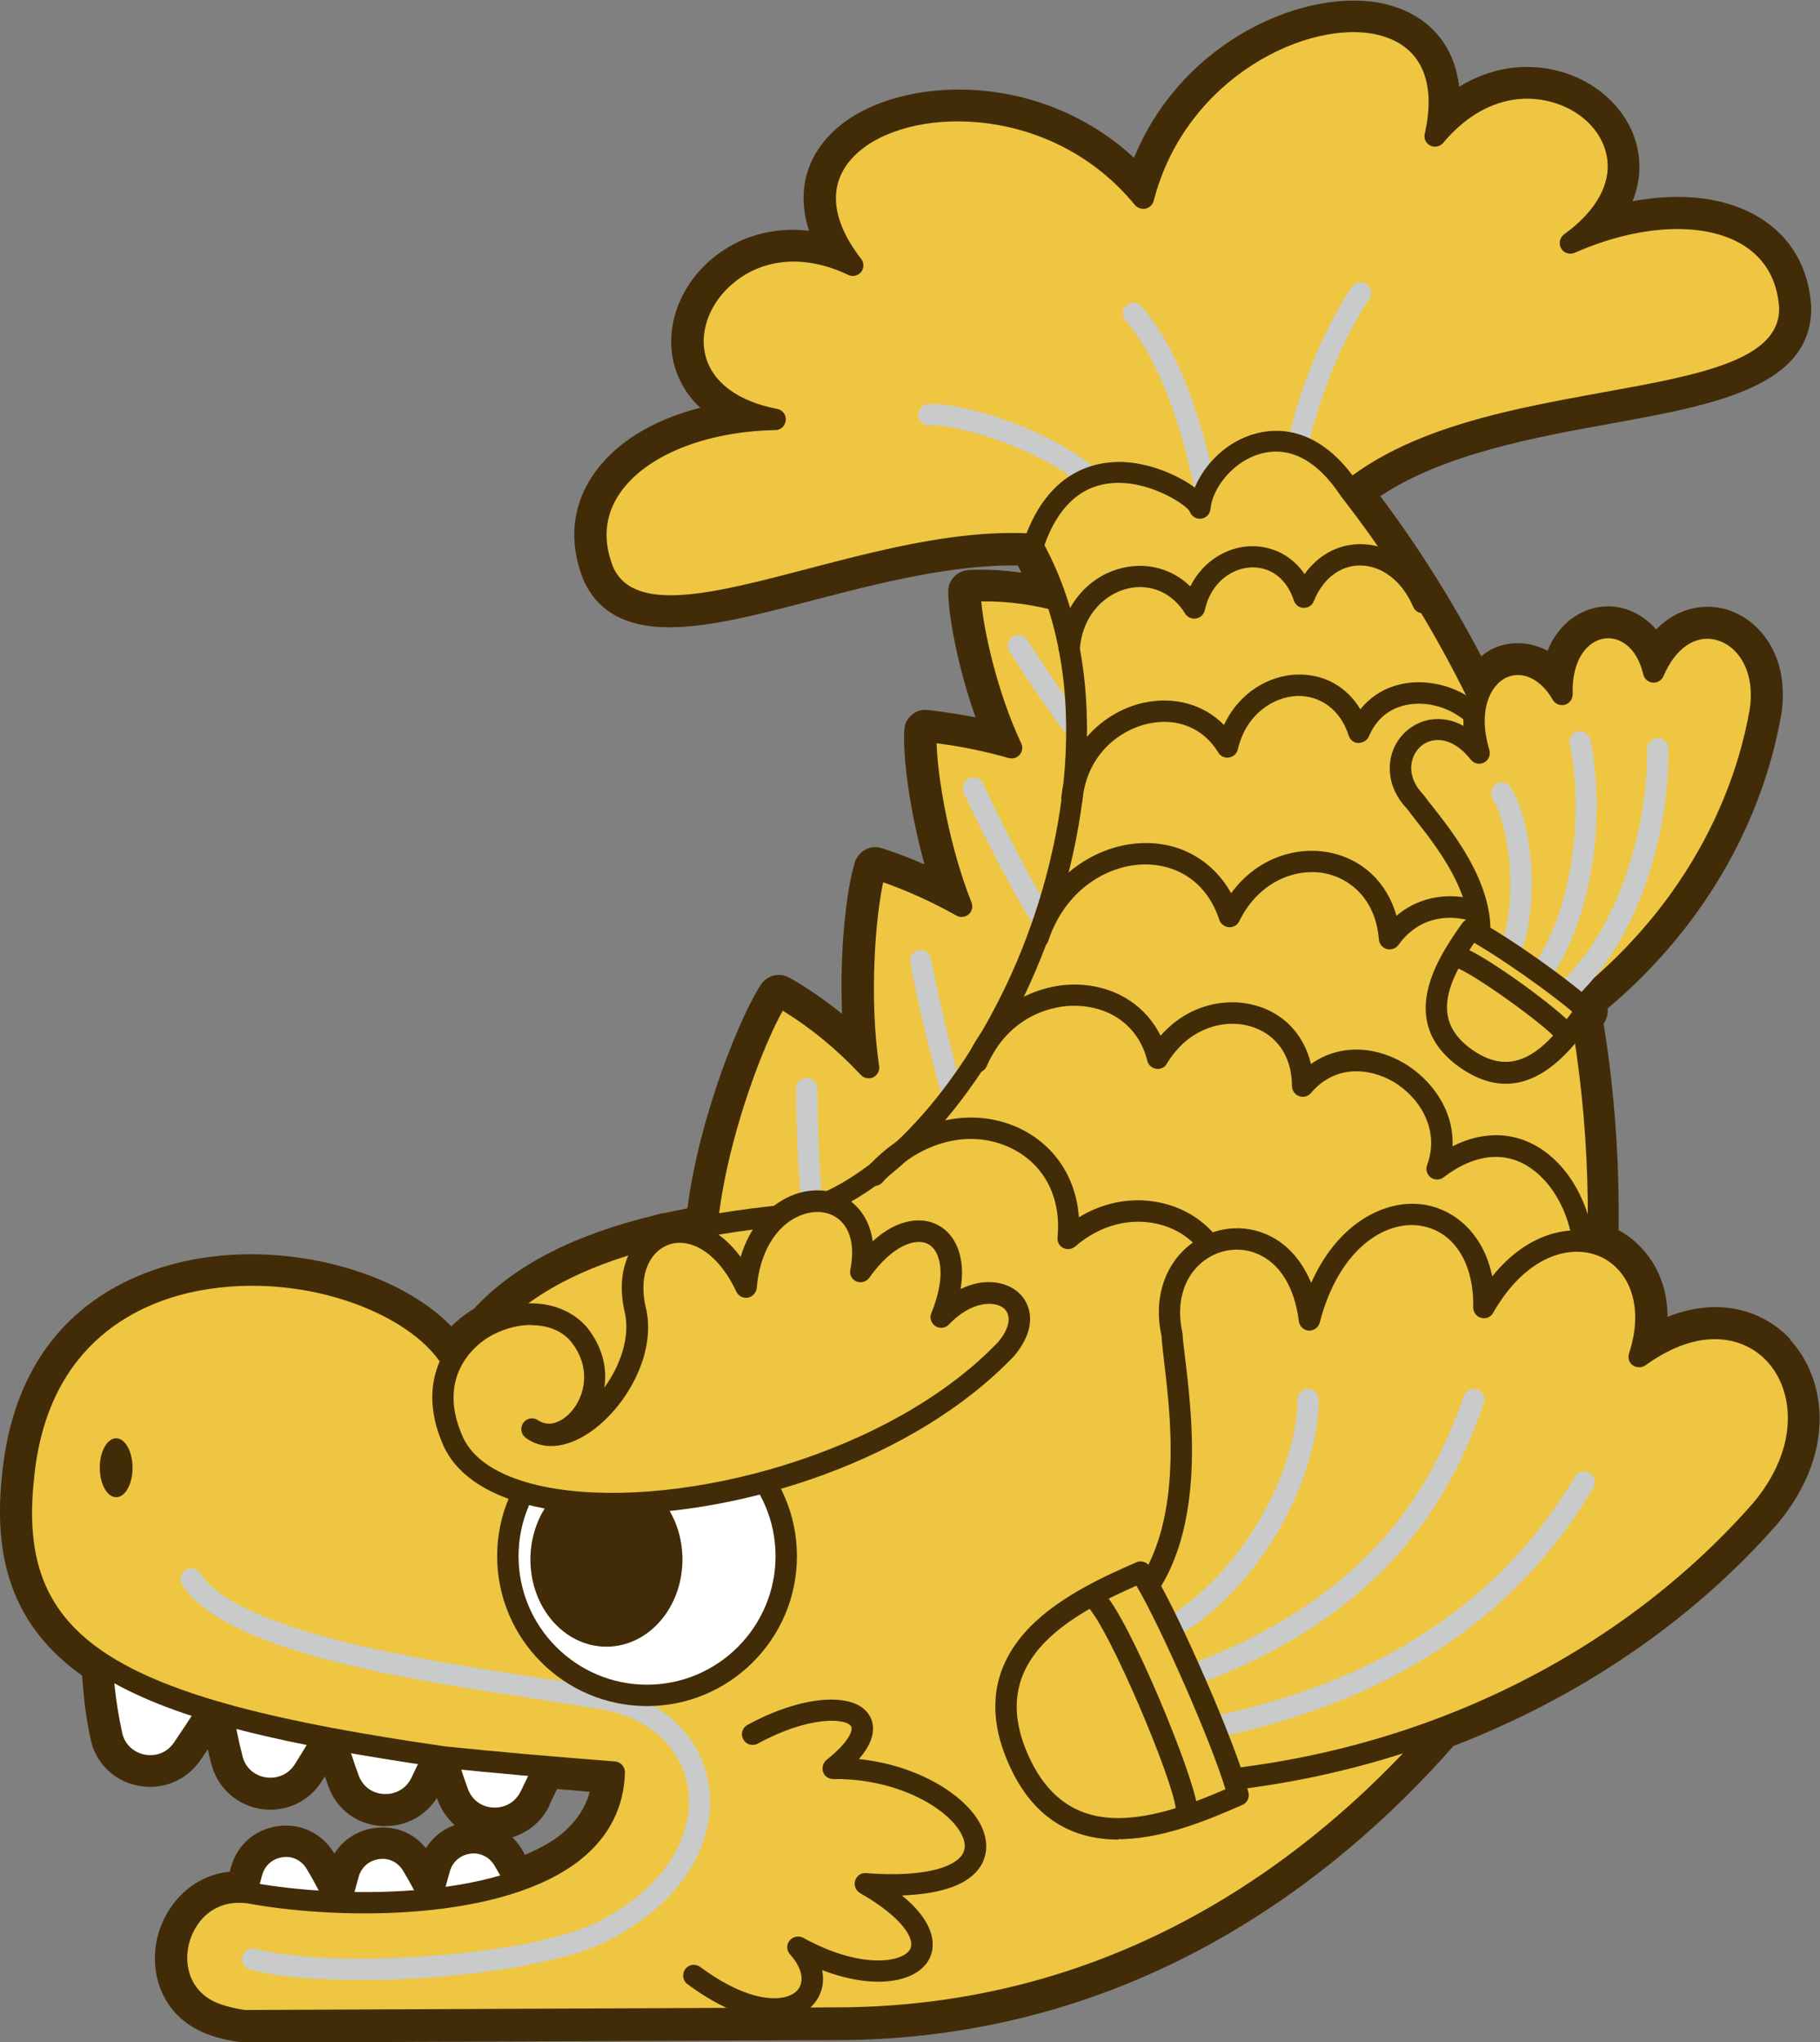 <?xml version="1.0" encoding="UTF-8"?>
<svg xmlns="http://www.w3.org/2000/svg" viewBox="0 0 76.62 85.95">
  <rect x="0" y="0" width="76.62" height="85.95" fill="#808080" stroke="none"/>
  <defs>
    <style>
      .cls-1 {
        fill: #c9caca;
        mix-blend-mode: multiply;
      }

      .cls-2 {
        fill: #fff;
      }

      .cls-3 {
        isolation: isolate;
      }

      .cls-4 {
        fill: #eec641;
      }

      .cls-5 {
        fill: #422c08;
      }
    </style>
  </defs>
  <g class="cls-3">
    <g id="_レイヤー_2" data-name="レイヤー 2">
      <g id="_レイヤー_2-2" data-name="レイヤー 2">
        <g>
          <path class="cls-5" d="M75.37,56.36c-1.02-1.1-2.87-1.86-5.17-.94,0-1.86-1.01-3.08-2.06-3.65.04-2.91-.17-5.84-.63-8.7l.02-.02c.12-.18.17-.39.15-.61,3.89-3.27,6.48-7.65,7.31-12.37.38-2.49-.95-4.04-2.34-4.43-.84-.24-1.99-.11-2.93.85-.6-.7-1.48-1.07-2.34-.95-.8.1-1.75.65-2.23,1.85-.71-.38-1.53-.43-2.24-.12-.19.08-.37.2-.55.35-1.24-2.37-2.67-4.63-4.25-6.74,2.67-1.78,6.54-2.48,9.68-3.05,4.38-.79,8.52-1.55,8.46-4.93-.1-1.64-.86-2.94-2.19-3.75-1.38-.84-3.24-1.07-5.33-.68.34-.85.33-1.61.22-2.15-.3-1.58-1.62-2.89-3.37-3.34-1.41-.36-2.86-.12-4.15.67-.21-1.8-1.32-3.05-3.12-3.48-3.13-.75-8.48,1.38-10.57,6.47-4.05-3.74-9.81-3.4-12.32-1.4-1.45,1.15-1.92,2.75-1.36,4.47-1.5-.17-2.92.22-4.05,1.15-1.39,1.14-2.03,2.89-1.64,4.45.14.53.44,1.23,1.11,1.85-2.05.52-3.64,1.52-4.54,2.87-.86,1.29-1,2.79-.39,4.35.6,1.36,1.79,2.02,3.63,2.02,1.71,0,3.84-.56,6.1-1.15,2.57-.67,5.77-1.5,8.57-1.45.05.1.1.2.15.3-.81-.11-1.54-.15-2.23-.11-.47.03-.85.42-.85.89,0,1.05.42,3.26,1.15,5.31-.66-.13-1.33-.23-2-.31-.25-.03-.5.04-.69.21-.19.16-.3.39-.31.63-.07,1.12.23,3.42.85,5.66-.59-.26-1.19-.49-1.78-.68-.23-.08-.49-.06-.7.05-.21.11-.37.3-.45.53-.37,1.2-.65,3.8-.54,6.39-.7-.57-1.45-1.09-2.21-1.52-.42-.24-.94-.11-1.2.28-.86,1.3-2.59,5.5-3.1,9.42-.35.07-.68.14-1.02.21-.05,0-.12.01-.23.05-3.54.85-6.03,2.13-7.76,3.99-.05.02-.1.05-.14.08-.28.18-.55.4-.79.64-2.25-2.33-6.86-3.56-10.83-2.82-2.75.51-7.46,2.37-8.09,9.14-.4,3.79.67,6.45,3.38,8.38.06.96.17,1.81.35,2.66.21,1.01.98,1.77,2,1.97,1.02.2,2.02-.21,2.61-1.05.11-.16.22-.32.33-.48.04.2.09.41.15.62.26,1,1.05,1.72,2.08,1.89,1.03.16,2.02-.3,2.56-1.16.05-.07.09-.14.14-.21.05.14.1.29.15.44.36.97,1.23,1.6,2.27,1.65h.13c.89,0,1.69-.44,2.16-1.18.01.03.02.07.04.1.16.41.4.76.71,1.04-.5.17-.92.51-1.21.97-.52-.65-1.3-.96-2.16-.85-.72.1-1.32.49-1.69,1.07,0,0-.01-.02-.02-.02-.49-.82-1.41-1.26-2.35-1.13-.96.13-1.72.78-1.98,1.71l-.06.21c-1.65.17-2.7,1.44-3.03,2.7-.39,1.52.14,3.48,2.24,4.19.41.14.82.23,1.36.3l24.91-.1c12.5,0,21.05-6.71,26.04-12.38,5.37-2.07,10.08-5.29,13.63-9.34,2.53-3.02,2.05-6.14.53-7.77ZM23.12,75.98c.11-.22.22-.46.33-.69l.23.02c.38.03.76.06,1.15.1-.19.69-.59,1.28-1.21,1.79-.38.31-.87.58-1.52.86-.04-.08-.08-.15-.13-.23-.11-.19-.25-.36-.4-.51.67-.2,1.24-.67,1.56-1.33Z"/>
          <g>
            <g>
              <g>
                <path class="cls-4" d="M48.6,27.05c-1.61-1-4.4-2.38-7.76-2.18,0,1.14.62,4.19,1.74,6.59-1.09-.31-2.3-.56-3.59-.7-.08,1.25.41,4.64,1.49,7.37-1.08-.61-2.29-1.16-3.61-1.59-.41,1.34-.77,5.15-.31,8.39-1.02-1.1-2.27-2.15-3.76-3.01-1.13,1.7-3.48,8-3.05,12.03,14.37-1.16,20.19-16.4,18.86-26.9Z"/>
                <path class="cls-5" d="M29.74,54.4c-.23,0-.42-.17-.45-.4-.45-4.25,2.01-10.65,3.12-12.33.13-.2.39-.26.6-.14,1.05.6,2.04,1.33,2.95,2.18-.24-2.97.08-6.07.46-7.3.04-.12.12-.21.22-.27.11-.06.23-.07.35-.03.9.3,1.79.66,2.66,1.08-.83-2.55-1.2-5.32-1.13-6.46,0-.12.07-.24.16-.32.09-.08.21-.12.34-.1.93.1,1.86.26,2.77.48-.92-2.29-1.42-4.86-1.41-5.92,0-.24.19-.43.42-.45,2.68-.15,5.38.6,8.03,2.25.12.07.19.19.21.33.88,6.96-1.33,14.87-5.63,20.17-3.48,4.29-8.2,6.79-13.64,7.23-.01,0-.02,0-.04,0ZM32.95,42.54c-1.12,2-2.99,7.29-2.79,10.93,5-.52,9.34-2.88,12.56-6.86,4.11-5.06,6.24-12.61,5.46-19.28-2.28-1.38-4.58-2.05-6.87-2.02.11,1.25.67,3.82,1.68,5.97.08.16.05.35-.06.48-.11.13-.29.19-.47.14-.99-.28-2-.49-3.03-.62.04,1.49.55,4.4,1.47,6.7.07.18.02.38-.12.5-.14.12-.35.15-.52.05-1-.56-2.03-1.03-3.08-1.4-.32,1.5-.6,4.79-.17,7.74.03.19-.07.38-.25.47-.18.08-.39.04-.52-.1-.99-1.06-2.09-1.97-3.28-2.7Z"/>
              </g>
              <path class="cls-1" d="M34.37,52.91c-.21,0-.4-.15-.44-.37-.28-1.62-.42-5.18-.42-6.73,0-.25.2-.45.45-.45s.45.2.45.45c0,1.51.14,5.01.41,6.57.04.24-.12.48-.37.52-.03,0-.05,0-.08,0Z"/>
              <path class="cls-1" d="M40.38,47.34c-.18,0-.35-.11-.42-.29-.57-1.54-1.36-5.02-1.64-6.54-.05-.24.12-.48.36-.52.24-.05.48.12.52.36.28,1.49,1.05,4.9,1.6,6.39.09.23-.03.49-.26.58-.05.02-.11.03-.16.03Z"/>
              <path class="cls-1" d="M44.12,39.5c-.14,0-.28-.07-.37-.2-.93-1.35-2.54-4.54-3.18-5.94-.1-.23,0-.49.22-.6.23-.1.49,0,.6.22.63,1.38,2.21,4.5,3.11,5.81.14.2.09.48-.12.63-.08.05-.17.08-.25.08Z"/>
              <path class="cls-1" d="M46.16,32.19c-.12,0-.24-.05-.33-.15-1.22-1.35-2.74-3.69-3.34-4.63-.13-.21-.07-.49.14-.62.21-.13.49-.07.62.14.46.72,2.04,3.17,3.25,4.51.17.18.15.47-.03.64-.09.08-.19.12-.3.12Z"/>
            </g>
            <g>
              <path class="cls-4" d="M55.5,21.97c5.22-6.55,19.94-3.79,19.84-9.03-.24-3.83-4.69-4.73-9.25-2.72,5.49-3.97-1.51-9.57-5.7-4.5,1.74-7.67-10.14-5.75-12.28,2.62-5.47-6.68-17.05-3.41-12.24,2.81-5.93-2.82-9.92,5.2-3.26,6.49-4.98.1-8.63,2.79-7.23,6.37,2.12,4.8,14.3-3.92,21.8-.19"/>
              <path class="cls-5" d="M28.19,25.93c-1.5,0-2.65-.45-3.22-1.75-.55-1.41-.43-2.76.35-3.92.97-1.46,2.86-2.48,5.24-2.89-1.17-.68-1.59-1.6-1.75-2.2-.35-1.39.23-2.96,1.49-3.99,1.23-1.01,2.85-1.32,4.5-.91-.91-1.81-.6-3.51.9-4.71,2.53-2.01,8.36-2.18,12.22,1.86,1.79-5.29,7.15-7.6,10.29-6.84,1.87.45,2.87,1.87,2.81,3.89,1.33-1.07,2.93-1.47,4.46-1.07,1.58.4,2.77,1.58,3.03,2.99.12.61.12,1.62-.65,2.73,2.32-.63,4.46-.5,5.96.41,1.2.73,1.88,1.9,1.97,3.39.06,2.98-3.72,3.67-8.09,4.46-4.36.79-9.3,1.69-11.84,4.88-.16.19-.44.23-.63.07-.19-.15-.23-.44-.07-.63,2.76-3.46,7.87-4.38,12.39-5.2,3.97-.72,7.39-1.34,7.35-3.54-.08-1.18-.59-2.08-1.54-2.66-1.64-.99-4.35-.86-7.07.34-.21.09-.46.01-.57-.19-.11-.2-.06-.45.13-.59,1.37-.99,2.01-2.17,1.79-3.3-.2-1.07-1.13-1.96-2.37-2.28-1.62-.42-3.25.22-4.51,1.73-.13.16-.36.21-.54.12-.19-.09-.29-.3-.24-.5.51-2.25-.19-3.73-1.96-4.16-2.88-.7-8.1,1.74-9.45,6.98-.04.16-.17.29-.34.33-.17.03-.34-.02-.45-.15-3.43-4.19-9.2-4.19-11.51-2.34-1.43,1.14-1.44,2.77-.02,4.6.13.16.13.4,0,.56-.13.16-.36.21-.54.12-1.78-.85-3.53-.73-4.82.33-.99.81-1.46,2.02-1.19,3.07.29,1.12,1.36,1.92,3.02,2.24.23.04.38.25.36.48-.02.23-.21.41-.44.41-2.98.06-5.49,1.09-6.56,2.68-.62.92-.71,1.96-.27,3.08.88,1.99,4.25,1.11,8.15.09,4.44-1.16,9.47-2.48,13.43-.51.22.11.31.38.2.6-.11.22-.38.31-.6.2-3.66-1.82-8.51-.55-12.8.58-2.25.59-4.34,1.14-5.99,1.14Z"/>
            </g>
            <path class="cls-1" d="M46.78,21.51c-.14,0-.28-.07-.37-.2-1.33-1.93-5.7-3.47-7.28-3.41-.25.02-.46-.18-.47-.43-.01-.25.18-.46.43-.47,1.78-.07,6.5,1.52,8.06,3.8.14.2.09.48-.12.63-.08.05-.17.08-.25.08Z"/>
            <path class="cls-1" d="M51.02,22.81c-.23,0-.43-.18-.45-.41-.13-1.56-1.13-6.58-3.19-8.91-.16-.19-.15-.47.04-.64.19-.16.47-.15.63.04,2.39,2.7,3.31,8.21,3.42,9.43.02.25-.16.47-.41.49-.01,0-.03,0-.04,0Z"/>
            <path class="cls-1" d="M54.44,20.7s-.01,0-.02,0c-.25-.01-.44-.22-.43-.47.12-2.31,1.4-5.89,2.92-8.15.14-.21.42-.26.62-.12.21.14.26.42.12.62-1.42,2.1-2.67,5.55-2.77,7.69-.01.24-.21.43-.45.43Z"/>
            <g>
              <path class="cls-2" d="M4.31,69.17c-.05,1.31.13,2.65.39,3.82.3,1.42,2.16,1.79,2.99.59.72-1.03,1.36-2.05,1.54-2.46"/>
              <path class="cls-5" d="M6.33,74.75c-.14,0-.29-.01-.43-.04-.84-.17-1.47-.79-1.64-1.62-.3-1.42-.44-2.74-.4-3.93,0-.25.2-.45.47-.43.25,0,.44.22.43.47-.04,1.12.09,2.36.38,3.71.1.48.46.83.94.93.38.08.9-.01,1.24-.5.7-1.02,1.33-2.02,1.49-2.38.1-.23.37-.33.59-.23.23.1.33.37.23.59-.22.49-.95,1.63-1.58,2.54-.41.58-1.04.91-1.73.91Z"/>
            </g>
            <g>
              <path class="cls-2" d="M9.22,70.21c.01,1.32.25,2.64.55,3.8.36,1.41,2.24,1.69,3.01.46.67-1.06,1.27-2.11,1.43-2.52"/>
              <path class="cls-5" d="M11.39,75.71c-.11,0-.23,0-.34-.03-.84-.13-1.5-.73-1.71-1.55-.36-1.41-.55-2.72-.56-3.91,0-.25.2-.45.45-.45h0c.25,0,.45.2.45.45,0,1.12.19,2.36.53,3.69.12.48.49.81.98.89.38.06.9-.05,1.22-.55.66-1.04,1.24-2.07,1.39-2.45.09-.23.35-.34.58-.25.23.09.35.35.25.58-.2.5-.88,1.67-1.47,2.6-.4.63-1.06.99-1.78.99Z"/>
            </g>
            <g>
              <path class="cls-2" d="M13.73,71.15c.15,1.31.52,2.6.95,3.72.51,1.36,2.4,1.45,3.05.14.56-1.13,1.04-2.23,1.15-2.66"/>
              <path class="cls-5" d="M16.23,76.39s-.07,0-.11,0c-.85-.04-1.57-.56-1.87-1.36-.51-1.36-.84-2.65-.97-3.83-.03-.25.15-.47.4-.5.23-.02.47.15.5.4.13,1.11.44,2.32.92,3.62.17.46.57.76,1.07.78.39.02.89-.15,1.15-.68.54-1.11,1.02-2.19,1.12-2.58.07-.24.31-.38.55-.32.24.07.38.31.31.55-.14.52-.7,1.75-1.18,2.74-.36.74-1.08,1.18-1.89,1.18Z"/>
            </g>
            <g>
              <path class="cls-2" d="M18.33,71.72c.15,1.31.52,2.6.95,3.72.51,1.36,2.4,1.45,3.05.14.56-1.13,1.04-2.23,1.15-2.66"/>
              <path class="cls-5" d="M20.83,76.96s-.07,0-.11,0c-.85-.04-1.57-.56-1.87-1.36-.51-1.36-.84-2.65-.97-3.83-.03-.25.15-.47.4-.5.23-.03.47.15.5.4.13,1.11.44,2.32.92,3.62.17.46.57.76,1.07.78.39.02.89-.15,1.15-.68.55-1.11,1.02-2.19,1.12-2.58.07-.24.31-.38.55-.32.24.06.38.31.32.55-.14.52-.7,1.75-1.19,2.74-.36.74-1.08,1.18-1.89,1.18Z"/>
            </g>
            <g>
              <path class="cls-2" d="M22.62,81.38c-.34-1.12-.88-2.19-1.43-3.11-.67-1.11-2.34-.88-2.69.37-.31,1.08-.55,2.12-.58,2.51"/>
              <path class="cls-5" d="M22.62,81.83c-.19,0-.37-.12-.43-.32-.29-.94-.75-1.96-1.38-3.01-.22-.36-.6-.54-1.01-.49-.32.04-.72.26-.86.74-.34,1.19-.54,2.12-.57,2.43-.02.25-.24.43-.49.41-.25-.02-.43-.24-.41-.49.04-.49.33-1.66.6-2.6.21-.75.83-1.29,1.6-1.39.77-.1,1.5.25,1.9.92.67,1.11,1.16,2.19,1.47,3.21.07.24-.06.49-.3.56-.04.01-.09.02-.13.02Z"/>
            </g>
            <g>
              <path class="cls-2" d="M18.78,81.61c-.34-1.12-.88-2.19-1.43-3.11-.67-1.11-2.34-.88-2.69.37-.3,1.08-.55,2.12-.58,2.51"/>
              <path class="cls-5" d="M18.78,82.06c-.19,0-.37-.12-.43-.32-.29-.95-.75-1.96-1.38-3.01-.22-.36-.6-.55-1.01-.49-.33.04-.72.26-.86.74-.3,1.06-.54,2.08-.57,2.43-.02.25-.25.44-.49.41-.25-.02-.43-.24-.41-.49.04-.51.35-1.72.6-2.6.21-.75.83-1.29,1.6-1.39.79-.11,1.5.25,1.9.91.67,1.11,1.16,2.19,1.47,3.21.07.24-.06.49-.3.56-.04.01-.09.02-.13.02Z"/>
            </g>
            <g>
              <path class="cls-2" d="M14.72,81.53c-.34-1.12-.88-2.19-1.43-3.11-.67-1.11-2.34-.88-2.69.37-.3,1.08-.55,2.12-.58,2.51"/>
              <path class="cls-5" d="M14.72,81.98c-.19,0-.37-.12-.43-.32-.29-.94-.75-1.96-1.38-3.01-.22-.36-.6-.55-1.01-.49-.33.04-.72.26-.86.74-.3,1.05-.54,2.07-.57,2.43-.02.25-.24.44-.49.41-.25-.02-.43-.24-.41-.49.04-.48.33-1.65.6-2.6.21-.75.83-1.29,1.6-1.39.78-.11,1.5.25,1.9.91.67,1.11,1.16,2.19,1.47,3.21.07.24-.06.49-.3.56-.04.01-.09.02-.13.02Z"/>
            </g>
            <g>
              <path class="cls-4" d="M56.81,20.62c14.07,18.07,12.29,41.48,4.7,51.11-6.11,7.44-14.95,13.22-26.35,13.22l-24.91.1c-.39-.06-.75-.14-1.07-.25-3.07-1.05-1.77-5.69,1.42-5.11,4.52.82,15.09.86,15.26-5.1-1.79-.13-4.32-.34-7.15-.63C4.93,71.98.21,69.48.98,62.23c1.08-11.67,15.84-9.47,18.19-4.69,1.62-2.54,4.31-5.47,14.08-6.4,8-1.78,15.7-18.22,10.22-28.14,1.79-5.38,6.84-2.27,7.04-1.59.19-2.04,3.65-4.76,6.3-.78Z"/>
              <path class="cls-5" d="M10.25,85.5c-.47-.06-.86-.15-1.22-.28-1.83-.62-2.29-2.33-1.94-3.65.36-1.37,1.63-2.68,3.59-2.33,3.52.64,10.23.74,13.23-1.7.86-.7,1.34-1.53,1.47-2.54-2.33-.18-4.58-.38-6.71-.6-12.97-1.86-18.98-4.16-18.12-12.22.6-6.48,5.09-8.26,7.72-8.75,4.25-.78,9.09.72,10.94,3.27,1.89-2.67,5.12-5.16,14.02-6.02,3.39-.76,6.99-4.48,9.35-9.69,2.25-4.98,3.57-12.27.52-17.78-.06-.11-.07-.24-.03-.36.95-2.87,2.8-3.42,4.11-3.41,1.17.02,2.39.54,3.12,1.08.41-.99,1.36-1.98,2.63-2.29.91-.23,2.67-.25,4.26,2.13,14.52,18.66,12,42.38,4.69,51.65-5.02,6.11-13.72,13.39-26.7,13.39l-24.91.1ZM10.05,80.08c-1.14,0-1.86.82-2.09,1.71-.25.96.07,2.14,1.36,2.57.3.1.64.18.99.23l24.85-.11c12.63,0,21.11-7.1,26-13.06,7.12-9.03,9.55-32.23-4.71-50.54,0,0-.01-.02-.02-.03-.97-1.46-2.1-2.07-3.3-1.77-1.2.3-2.09,1.45-2.17,2.34-.02.22-.19.39-.41.41-.21.02-.41-.12-.47-.32-.17-.28-1.75-1.34-3.34-1.17-1.26.13-2.2,1-2.77,2.6,3.08,5.78,1.73,13.28-.59,18.41-2.47,5.47-6.31,9.39-10.03,10.21-9.23.89-12.08,3.51-13.8,6.21-.09.14-.24.22-.4.21-.16,0-.31-.1-.38-.25-1.14-2.31-5.81-4.26-10.35-3.42-2.38.44-6.44,2.06-6.99,7.95-.71,6.69,3.18,9.21,17.34,11.24,2.24.23,4.64.44,7.12.63.24.02.42.22.42.46-.04,1.46-.66,2.69-1.83,3.64-3.26,2.64-10.13,2.58-13.96,1.89-.16-.03-.31-.04-.46-.04Z"/>
            </g>
            <path class="cls-5" d="M32.58,85c-.93,0-2.16-.4-3.64-1.5-.2-.15-.24-.43-.09-.63.15-.2.43-.24.63-.09,2.19,1.62,3.64,1.47,4.08.99.33-.36.21-.96-.3-1.52-.15-.16-.16-.41-.02-.58.14-.17.38-.22.57-.12,2.43,1.34,4.19,1.04,4.5.49.24-.43-.32-1.35-2.1-2.37-.18-.1-.27-.32-.21-.52.06-.2.24-.34.46-.32,3.15.23,3.89-.53,4.05-.78.16-.25.14-.55-.06-.91-.63-1.12-2.75-2.27-5.25-2.27-.04,0-.09,0-.13,0-.19,0-.36-.12-.42-.3-.06-.18,0-.38.14-.5.95-.75,1.14-1.27,1.04-1.42-.24-.36-1.8-.43-3.93.73-.22.12-.49.04-.61-.18-.12-.22-.04-.49.18-.61,2.26-1.23,4.46-1.42,5.11-.43.21.32.38.95-.42,1.87,2.48.26,4.42,1.49,5.08,2.68.36.65.37,1.3.04,1.83-.48.76-1.62,1.17-3.31,1.23,1.67,1.36,1.32,2.39,1.13,2.71-.53.95-2.28,1.28-4.49.43.11.54-.02,1.06-.38,1.46-.34.38-.89.64-1.64.64Z"/>
            <path class="cls-1" d="M15.21,83.33c-1.88,0-3.58-.14-4.69-.44-.24-.06-.38-.31-.32-.55.06-.24.31-.39.55-.32,3.06.8,10.93.4,14.22-1.04,3.39-1.66,4.28-4.08,3.98-5.79-.32-1.81-1.87-3.08-4.05-3.31-.68-.13-1.57-.26-2.59-.42-5.11-.78-12.84-1.95-14.64-4.77-.13-.21-.07-.49.14-.62.21-.13.49-.07.62.14,1.58,2.48,9.67,3.7,14.01,4.36,1.04.16,1.93.29,2.59.42,2.52.27,4.42,1.86,4.8,4.05.36,2.03-.63,4.87-4.48,6.76-2.32,1.01-6.57,1.53-10.14,1.53Z"/>
            <path class="cls-5" d="M5.58,61.77c0,.69-.31,1.24-.69,1.24s-.69-.56-.69-1.24.31-1.24.69-1.24.69.56.69,1.24Z"/>
            <path class="cls-5" d="M60.49,72.3c-.1,0-.21-.04-.29-.11-.19-.16-.21-.44-.05-.63,1.77-2.1,2.11-5.58.74-7.6-.66-.97-1.96-1.95-4.41-1.14-.19.06-.4,0-.51-.17-.11-.16-.11-.38.02-.54,1.32-1.64.77-3.71-.31-4.94-.9-1.03-2.44-1.77-4.08-.78-.16.1-.37.08-.51-.03-.15-.12-.21-.32-.14-.5.64-1.87-.16-3.23-1.12-3.88-1.12-.75-2.96-.9-4.57.48-.14.12-.34.14-.5.06-.16-.08-.26-.26-.24-.44.17-1.75-.61-3.17-2.08-3.82-1.73-.76-3.8-.17-5.29,1.5-.17.19-.45.2-.63.04-.19-.17-.2-.45-.04-.64,1.75-1.96,4.24-2.64,6.32-1.73,1.54.68,2.5,2.08,2.62,3.8,1.77-1.08,3.68-.82,4.9,0,1.32.89,1.93,2.36,1.7,3.98,1.52-.49,3.15,0,4.34,1.37,1.14,1.3,1.71,3.34.93,5.12,1.83-.29,3.37.32,4.35,1.76,1.61,2.37,1.25,6.27-.8,8.69-.09.1-.22.16-.34.16Z"/>
            <path class="cls-5" d="M66.33,55.69c-.06,0-.11-.01-.17-.03-.23-.09-.34-.35-.25-.58.81-2.04.2-4.66-1.36-5.84-1.09-.83-2.43-.72-3.78.31-.16.12-.38.12-.54,0-.16-.12-.22-.33-.15-.52.56-1.51-.35-2.88-1.43-3.51-.94-.55-2.41-.76-3.46.48-.12.14-.32.2-.5.13-.18-.06-.29-.23-.3-.42,0-1.28-.67-2.22-1.79-2.53-1.08-.3-2.58.08-3.48,1.59-.09.16-.27.24-.45.21-.18-.03-.33-.16-.37-.34-.33-1.32-1.36-2.18-2.76-2.3-1.3-.11-3.12.49-4,2.53-.1.23-.36.34-.59.24-.23-.1-.33-.36-.24-.59,1-2.32,3.19-3.22,4.9-3.07,1.46.12,2.65.92,3.25,2.14,1.15-1.32,2.76-1.62,3.98-1.28,1.22.33,2.06,1.25,2.35,2.47,1.11-.79,2.57-.82,3.91-.04,1.13.66,2.12,1.96,2.05,3.5,1.39-.7,2.79-.61,3.95.27,1.86,1.41,2.6,4.5,1.66,6.89-.07.18-.24.28-.42.28Z"/>
            <path class="cls-5" d="M64.94,43.5s-.08,0-.12-.02c-.24-.07-.38-.31-.31-.55.5-1.82-.69-3.33-2.01-3.96-1.1-.52-2.63-.59-3.63.8-.11.15-.3.22-.49.17-.18-.05-.31-.21-.33-.4-.14-1.76-1.28-2.6-2.29-2.79-1.18-.22-2.75.31-3.59,2.02-.08.17-.26.27-.44.25-.18-.01-.34-.14-.4-.31-.47-1.45-1.62-2.32-3.1-2.33h-.02c-1.5,0-3.34.99-4.08,3.22-.08.24-.33.36-.57.28-.24-.08-.36-.33-.28-.57.89-2.65,3.11-3.83,4.94-3.83h.03c1.55,0,2.85.8,3.58,2.11,1.1-1.51,2.77-1.97,4.1-1.72,1.42.27,2.46,1.26,2.86,2.67,1.1-.93,2.62-1.09,4.1-.38,1.7.81,3.1,2.79,2.49,5.01-.06.2-.24.33-.43.33Z"/>
            <path class="cls-5" d="M45.13,34.05s-.03,0-.05,0c-.25-.03-.43-.25-.4-.49.23-2.27,1.89-3.63,3.44-3.98,1.31-.29,2.55.06,3.41.93.65-1.4,1.93-2.08,3.05-2.12,1.15-.04,2.11.5,2.69,1.46.75-.94,1.98-1.34,3.32-1.04,1.44.33,2.94,1.56,2.85,3.51-.01.25-.21.44-.47.43-.25-.01-.44-.22-.43-.47.07-1.42-1.06-2.34-2.15-2.59-.98-.22-2.21,0-2.76,1.3-.07.17-.25.27-.44.28-.19,0-.35-.13-.41-.31-.34-1.08-1.19-1.7-2.18-1.67-.98.04-2.14.75-2.49,2.25-.04.18-.19.31-.37.34-.17.03-.36-.05-.45-.21-.63-1.04-1.75-1.49-2.98-1.21-1.14.26-2.54,1.25-2.74,3.2-.02.23-.22.4-.45.4Z"/>
            <path class="cls-5" d="M45.01,27.71s-.03,0-.04,0c-.25-.02-.43-.24-.41-.49.15-1.67,1.21-2.97,2.7-3.32,1.06-.25,2.1.05,2.85.78.55-1.1,1.57-1.65,2.49-1.69.94-.04,1.79.39,2.32,1.17.57-.79,1.39-1.25,2.32-1.26h.03c1.29,0,2.45.87,3.05,2.28.1.23,0,.49-.24.59-.23.1-.49,0-.59-.24-.46-1.07-1.31-1.73-2.23-1.73,0,0-.01,0-.02,0-.83,0-1.56.57-1.93,1.5-.07.18-.24.29-.43.28-.19,0-.35-.13-.41-.31-.3-.91-.98-1.43-1.82-1.39-.77.04-1.67.61-1.93,1.8-.04.18-.18.32-.37.35-.18.03-.36-.05-.46-.21-.53-.87-1.46-1.28-2.42-1.05-.84.2-1.87.98-2.01,2.52-.02.23-.22.41-.45.41Z"/>
            <g>
              <path class="cls-4" d="M46.56,68.5c4.56-2.85,2.89-10.36,2.78-12.3-1-4.53,5.12-5.96,5.79-.65,1.58-6.09,7.46-5.57,7.35-.52,2.83-4.98,8.08-2.71,6.53,2.07,5.01-3.63,9.03,1.79,5.13,6.45-5.34,6.09-14.21,11.11-25.14,11.56"/>
              <path class="cls-5" d="M49.01,75.55c-.24,0-.44-.19-.45-.43-.01-.25.18-.46.43-.47,9.76-.4,18.81-4.56,24.82-11.4,1.99-2.38,1.7-4.77.57-5.97-.95-1.01-2.78-1.5-5.11.18-.16.11-.37.11-.53,0-.16-.11-.22-.32-.16-.5.7-2.14-.11-3.59-1.22-4.08-1.25-.55-3.13-.03-4.5,2.37-.1.18-.31.27-.51.21-.2-.05-.33-.24-.33-.44.04-1.89-.84-3.24-2.26-3.44-1.47-.21-3.4.99-4.2,4.08-.05.21-.26.35-.46.34-.21-.01-.39-.18-.42-.39-.18-1.47-.83-2.49-1.81-2.87-.78-.3-1.66-.14-2.31.42-.76.66-1.05,1.73-.78,2.94.02.33.07.69.12,1.12.35,2.94,1.08,9.05-3.1,11.66-.21.13-.49.07-.62-.14-.13-.21-.07-.49.14-.62,3.7-2.31,3.02-8.04,2.69-10.79-.05-.46-.1-.83-.11-1.1-.33-1.47.06-2.87,1.08-3.75.9-.78,2.14-1,3.22-.58.89.34,1.58,1.08,2,2.09,1.13-2.54,3.12-3.52,4.7-3.3,1.28.18,2.55,1.18,2.92,3.03,1.56-1.95,3.52-2.28,4.91-1.66,1.26.56,2.25,2,1.96,4.08,2.37-1.26,4.33-.57,5.35.53,1.38,1.48,1.8,4.36-.55,7.17-6.18,7.04-15.46,11.31-25.46,11.72,0,0-.01,0-.02,0Z"/>
            </g>
            <path class="cls-1" d="M47.55,69.81c-.18,0-.36-.11-.42-.3-.08-.23.04-.49.27-.58,4.65-1.7,7.22-7.01,7.22-10.03,0-.25.2-.45.45-.45s.45.2.45.45c0,3.37-2.71,9.02-7.81,10.88-.05.02-.1.03-.15.03Z"/>
            <path class="cls-1" d="M48.65,71.45c-.19,0-.37-.12-.43-.32-.07-.24.06-.49.3-.56,9.04-2.77,11.81-8.07,13.1-11.81.08-.23.34-.36.57-.28.24.08.36.34.28.57-1.36,3.93-4.25,9.49-13.69,12.38-.04.01-.09.02-.13.02Z"/>
            <path class="cls-1" d="M49.53,73.43c-.22,0-.41-.16-.44-.38-.04-.25.13-.48.37-.52,7.86-1.27,13.52-4.76,16.84-10.38.13-.22.41-.29.62-.16.21.13.29.4.16.62-3.46,5.86-9.33,9.5-17.47,10.81-.02,0-.05,0-.07,0Z"/>
            <g>
              <path class="cls-4" d="M48.03,66.17c-2.59,1.13-7.2,3.18-5.16,7.85,2.04,4.67,6.68,2.67,9.27,1.54-.41-1.79-3.07-7.86-4.11-9.39Z"/>
              <path class="cls-5" d="M47.09,77.42c-2.15,0-3.71-1.08-4.64-3.22-.97-2.21-.65-4.14.93-5.75,1.3-1.31,3.2-2.15,4.46-2.7.2-.09.43-.02.55.16,1.06,1.56,3.75,7.72,4.17,9.54.05.21-.06.43-.26.51-1.26.55-3.16,1.38-5.01,1.44-.07,0-.14,0-.21,0ZM47.85,66.73c-1.18.52-2.76,1.27-3.83,2.35-1.32,1.34-1.56,2.89-.75,4.75.82,1.86,2.13,2.75,4,2.68,1.51-.05,3.14-.7,4.32-1.21-.58-1.95-2.71-6.81-3.75-8.57Z"/>
            </g>
            <path class="cls-5" d="M49.95,76.54c-.23,0-.42-.17-.45-.41-.12-1.25-2.8-7.59-3.71-8.51-.17-.18-.17-.46,0-.64.18-.17.46-.17.64,0,1.12,1.13,3.84,7.77,3.97,9.06.02.25-.16.47-.4.49-.01,0-.03,0-.04,0Z"/>
            <g>
              <path class="cls-4" d="M61.9,40.7c1.41-2.79-1.69-6.01-2.33-6.94-1.86-1.95.75-4.5,2.68-2.07-1.05-3.5,2.02-5.01,3.49-2.47-.1-3.32,3.19-3.78,3.86-.94,1.39-3.31,5.02-1.84,4.49,1.65-.82,4.63-3.71,9.79-8.99,13.31"/>
              <path class="cls-5" d="M65.1,43.69c-.15,0-.29-.07-.37-.2-.14-.21-.08-.49.13-.62,4.68-3.11,7.89-7.86,8.8-13.01.25-1.67-.54-2.69-1.38-2.92-.89-.25-1.75.33-2.25,1.52-.08.18-.28.29-.45.27-.19-.02-.36-.16-.4-.35-.27-1.16-1.01-1.59-1.62-1.51-.7.09-1.4.85-1.35,2.34,0,.21-.13.39-.33.45-.2.05-.41-.03-.51-.21-.5-.86-1.25-1.23-1.92-.95-.71.31-1.25,1.4-.75,3.06.06.21-.03.43-.22.53-.19.1-.43.05-.56-.12-.49-.62-1.05-.9-1.58-.81-.41.07-.74.37-.87.78-.16.49,0,1.04.46,1.51.13.18.25.34.41.53,1.08,1.38,3.34,4.26,1.99,6.93-.11.22-.38.31-.6.2-.22-.11-.31-.38-.2-.6,1.09-2.16-.93-4.73-1.9-5.96-.17-.21-.3-.39-.4-.52-.64-.66-.88-1.54-.62-2.35.23-.72.84-1.25,1.57-1.39.49-.08.97,0,1.43.26-.06-1.49.64-2.5,1.49-2.86.67-.29,1.56-.23,2.31.41.29-1.3,1.16-2,2.04-2.11.79-.11,1.7.26,2.25,1.24.84-1.18,2-1.39,2.84-1.15,1.21.34,2.36,1.72,2.02,3.93-.96,5.41-4.3,10.37-9.19,13.62-.08.05-.16.08-.25.08Z"/>
            </g>
            <path class="cls-1" d="M63.12,41.38c-.09,0-.17-.02-.25-.08-.21-.14-.26-.42-.12-.62,1.33-1.98.85-5.82.09-7.07-.13-.21-.06-.49.15-.62.21-.13.49-.06.62.15.99,1.63,1.39,5.82-.12,8.04-.09.13-.23.2-.37.2Z"/>
            <path class="cls-1" d="M64.49,41.96c-.1,0-.2-.03-.28-.1-.19-.16-.23-.44-.07-.63,2.36-2.95,2.45-7.54,1.94-9.91-.05-.24.1-.48.34-.54.24-.05.48.1.53.34.55,2.54.44,7.47-2.12,10.67-.09.11-.22.17-.35.17Z"/>
            <path class="cls-1" d="M65.49,42.59c-.13,0-.26-.06-.35-.17-.16-.19-.12-.48.07-.63,2.9-2.32,4.17-6.95,4.13-10.27,0-.25.2-.45.44-.46.26-.03.45.2.46.44.05,3.65-1.32,8.46-4.47,10.98-.08.07-.18.1-.28.1Z"/>
            <g>
              <path class="cls-4" d="M61.92,39.1c-.95,1.34-2.61,3.75-.19,5.45,2.42,1.7,4.12-.68,5.06-2.03-.74-.76-3.89-2.98-4.87-3.42Z"/>
              <path class="cls-5" d="M63.39,45.61c-.59,0-1.23-.2-1.92-.68-2.8-1.97-.85-4.75.09-6.08.13-.18.36-.24.55-.15,1.04.47,4.22,2.71,5,3.52.15.15.17.4.05.57-.7,1-1.98,2.82-3.77,2.82ZM62.06,39.68c-1.09,1.61-1.87,3.25-.08,4.5,1.79,1.26,3.07-.03,4.21-1.6-.91-.79-3.08-2.31-4.13-2.9Z"/>
            </g>
            <path class="cls-5" d="M65.87,43.9c-.14,0-.27-.06-.36-.18-.41-.54-3.61-2.86-4.3-3.03-.24-.06-.39-.3-.33-.55.06-.24.3-.39.54-.33.95.24,4.33,2.74,4.81,3.37.15.2.11.48-.09.63-.08.06-.18.09-.27.09Z"/>
            <g>
              <path class="cls-2" d="M33.09,65.49c0,3.24-2.62,5.86-5.86,5.86s-5.86-2.62-5.86-5.86,2.62-5.86,5.86-5.86,5.86,2.62,5.86,5.86Z"/>
              <path class="cls-5" d="M27.24,71.8c-3.48,0-6.31-2.83-6.31-6.31s2.83-6.31,6.31-6.31,6.31,2.83,6.31,6.31-2.83,6.31-6.31,6.31ZM27.24,60.08c-2.98,0-5.41,2.43-5.41,5.41s2.43,5.41,5.41,5.41,5.41-2.43,5.41-5.41-2.43-5.41-5.41-5.41Z"/>
            </g>
            <path class="cls-5" d="M28.73,65.63c0,2.03-1.43,3.67-3.2,3.67s-3.2-1.64-3.2-3.67,1.43-3.67,3.2-3.67,3.2,1.64,3.2,3.67Z"/>
            <g>
              <path class="cls-4" d="M22.38,60.14c1.53,1.03,3.77-1.75,1.99-3.98-1.91-2.23-7.3.12-5.26,4.56,2.22,4.59,16.76,2.85,23.24-3.93,1.7-2-.77-3.43-2.72-1.35,1.47-3.58-1.22-5.02-3.4-1.92.79-4.05-4.45-4.04-4.83.65-1.8-3.84-5.43-2.47-4.67.92.7,2.78-2.69,6.33-4.34,5.06Z"/>
              <path class="cls-5" d="M25.82,63.73c-.89,0-1.74-.06-2.52-.18-2.35-.37-3.94-1.28-4.6-2.64-1.18-2.57-.09-4.45,1.33-5.36,1.62-1.04,3.63-.91,4.68.31.67.84.86,1.75.73,2.54.69-.95,1.11-2.17.85-3.22-.45-2.01.5-3.31,1.57-3.67.98-.34,2.29,0,3.32,1.39.36-1.21,1.11-2.14,2.11-2.57.91-.39,1.89-.29,2.58.27.31.25.75.76.87,1.64,1.09-1,2.13-1.03,2.77-.67.65.35,1.17,1.24.93,2.68.96-.47,1.88-.34,2.43.14.55.49.83,1.48-.18,2.68-4.2,4.4-11.41,6.65-16.86,6.65ZM22.36,55.76c-.64,0-1.31.21-1.85.55-.53.34-2.18,1.66-1,4.22.66,1.35,2.5,1.91,3.93,2.13,5.33.83,14.06-1.45,18.58-6.18.48-.57.58-1.11.25-1.41-.37-.33-1.36-.34-2.32.67-.15.16-.39.19-.57.07-.18-.12-.26-.35-.17-.55.65-1.59.39-2.62-.13-2.9-.52-.28-1.51.04-2.48,1.41-.12.17-.35.24-.54.16-.2-.08-.31-.29-.26-.5.19-.96.01-1.71-.49-2.12-.43-.35-1.05-.4-1.66-.14-1,.43-1.67,1.56-1.79,3.03-.02.2-.17.37-.37.41-.21.04-.4-.07-.49-.25-.83-1.76-2.02-2.27-2.84-1.98-.72.25-1.31,1.15-.98,2.61.5,1.98-.86,4.31-2.41,5.33-.99.65-1.95.71-2.65.18-.19-.15-.23-.42-.09-.62.14-.2.42-.25.62-.11.49.33,1.03.04,1.37-.33.62-.67.89-1.9.01-2.99-.41-.48-1.02-.68-1.65-.68Z"/>
            </g>
          </g>
        </g>
      </g>
    </g>
  </g>
</svg>
